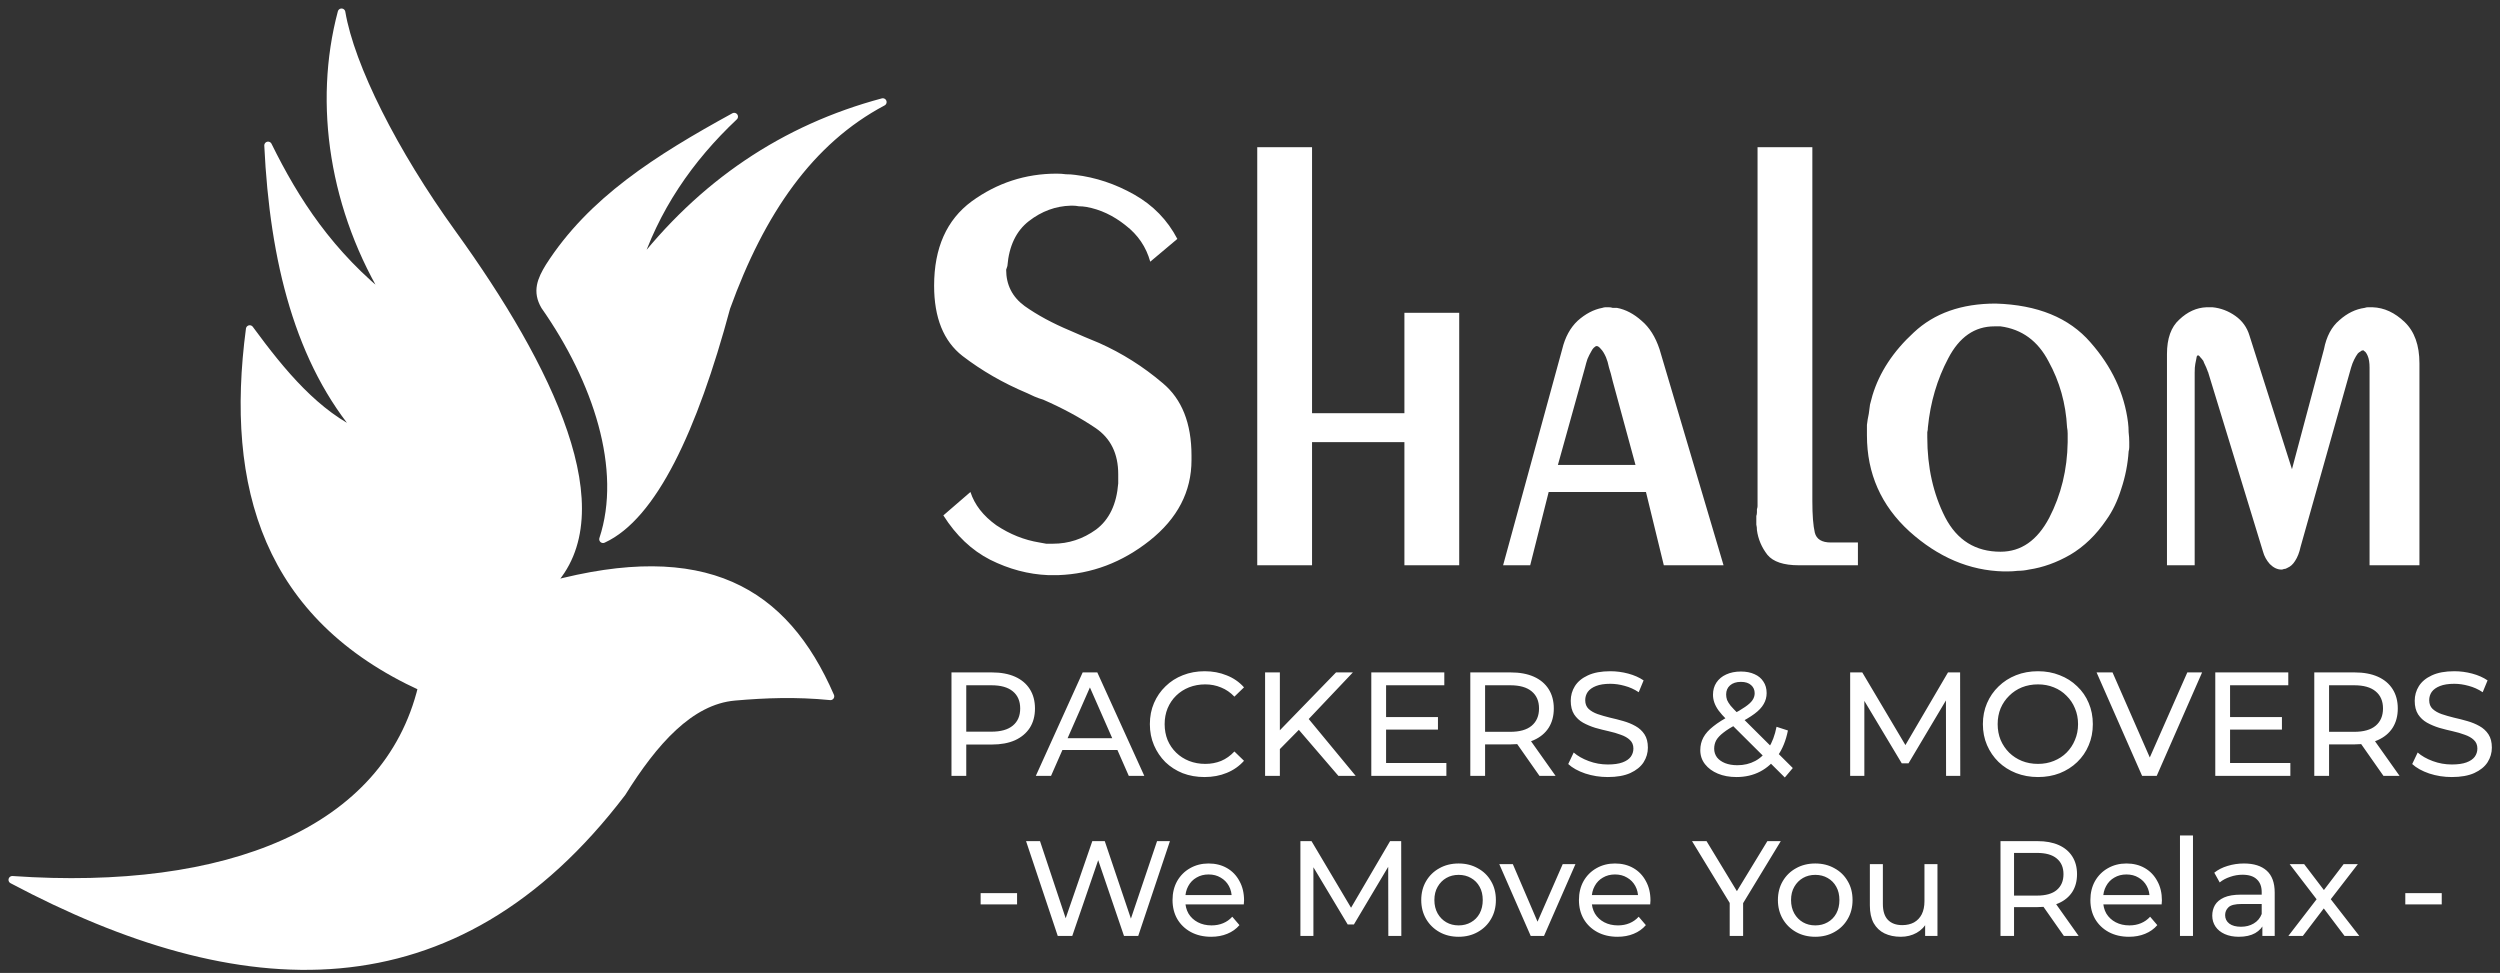 <svg width="203" height="79" viewBox="0 0 203 79" fill="none" xmlns="http://www.w3.org/2000/svg">
<rect x="0" y="0" width="203" height="79" fill="#333333" stroke="none"/>
<path fill-rule="evenodd" clip-rule="evenodd" d="M67.432 56.54C63.691 47.936 57.215 44.135 44.624 47.525C50.364 41.642 44.591 29.829 36.737 18.953C31.979 12.364 28.476 5.394 27.733 1C25.752 8.433 27.048 17.09 31.647 24.483C26.779 20.653 23.984 16.304 21.769 11.81C22.216 21.166 24.261 29.418 29.349 35.293C25.686 33.653 22.927 30.329 20.278 26.72C18.573 39.584 21.714 50.056 34.257 55.795C31.416 67.535 18.417 72.65 1 71.442C19.454 81.238 36.838 82.353 50.52 64.368C53.094 60.242 56.027 56.895 59.654 56.578C62.149 56.359 64.645 56.266 67.432 56.54Z" fill="white" stroke="white" stroke-width="0.619" stroke-linecap="round" stroke-linejoin="round"/>
<path fill-rule="evenodd" clip-rule="evenodd" d="M67.432 56.54C63.691 47.936 57.215 44.135 44.624 47.525C50.364 41.642 44.591 29.829 36.737 18.953C31.979 12.364 28.476 5.394 27.733 1C25.752 8.433 27.048 17.09 31.647 24.483C26.779 20.653 23.984 16.304 21.769 11.81C22.216 21.166 24.261 29.418 29.349 35.293C25.686 33.653 22.927 30.329 20.278 26.72C18.573 39.584 21.714 50.056 34.257 55.795C31.416 67.535 18.417 72.65 1 71.442C19.454 81.238 36.838 82.353 50.52 64.368C53.094 60.242 56.027 56.895 59.654 56.578C62.149 56.359 64.645 56.266 67.432 56.54Z" fill="white"/>
<path fill-rule="evenodd" clip-rule="evenodd" d="M44.233 24.853C48.463 30.898 50.844 38.092 48.966 43.784C53.014 41.926 56.318 34.901 58.987 24.971C61.796 17.191 65.768 11.423 71.683 8.288C63.732 10.417 56.988 14.884 51.61 21.899C53.165 16.954 56 12.874 59.615 9.471C53.36 12.901 48.012 16.3 44.588 21.658C43.938 22.723 43.533 23.665 44.233 24.853Z" fill="white" stroke="white" stroke-width="0.619" stroke-linecap="round" stroke-linejoin="round"/>
<path fill-rule="evenodd" clip-rule="evenodd" d="M44.233 24.853C48.463 30.898 50.844 38.092 48.966 43.784C53.014 41.926 56.318 34.901 58.987 24.971C61.796 17.191 65.768 11.423 71.683 8.288C63.732 10.417 56.988 14.884 51.61 21.899C53.165 16.954 56 12.874 59.615 9.471C53.36 12.901 48.012 16.3 44.588 21.658C43.938 22.723 43.533 23.665 44.233 24.853Z" fill="white"/>
<path d="M76.6 41.85L78.8 39.95C79.133 40.983 79.833 41.883 80.9 42.65C82 43.383 83.167 43.85 84.4 44.05C84.6 44.083 84.783 44.117 84.95 44.15C85.15 44.15 85.333 44.15 85.5 44.15C86.767 44.15 87.933 43.767 89 43C90.067 42.2 90.667 40.95 90.8 39.25V38.5C90.8 36.833 90.183 35.583 88.95 34.75C87.717 33.917 86.3 33.15 84.7 32.45C84.467 32.383 84.233 32.3 84 32.2C83.767 32.1 83.55 32 83.35 31.9C81.45 31.1 79.717 30.1 78.15 28.9C76.617 27.7 75.85 25.8 75.85 23.2C75.85 20.133 76.867 17.85 78.9 16.35C80.967 14.85 83.267 14.1 85.8 14.1C86.067 14.1 86.317 14.117 86.55 14.15C86.817 14.15 87.067 14.167 87.3 14.2C88.967 14.4 90.567 14.933 92.1 15.8C93.633 16.667 94.8 17.867 95.6 19.4L93.4 21.25C93.067 20.05 92.4 19.067 91.4 18.3C90.4 17.5 89.333 17 88.2 16.8C88 16.767 87.8 16.75 87.6 16.75C87.433 16.717 87.267 16.7 87.1 16.7C87.067 16.7 87.033 16.7 87 16.7C87 16.7 86.983 16.7 86.95 16.7C85.717 16.733 84.583 17.15 83.55 17.95C82.517 18.75 81.933 19.967 81.8 21.6L81.7 21.9C81.7 23.133 82.2 24.117 83.2 24.85C84.233 25.583 85.467 26.25 86.9 26.85C87.267 27.017 87.65 27.183 88.05 27.35C88.45 27.517 88.85 27.683 89.25 27.85C91.117 28.683 92.833 29.767 94.4 31.1C95.967 32.4 96.75 34.367 96.75 37V37.35C96.75 39.917 95.617 42.1 93.35 43.9C91.117 45.667 88.65 46.6 85.95 46.7C85.85 46.7 85.767 46.7 85.7 46.7C85.633 46.7 85.567 46.7 85.5 46.7C85.433 46.7 85.367 46.7 85.3 46.7C85.233 46.7 85.167 46.7 85.1 46.7C83.5 46.633 81.933 46.217 80.4 45.45C78.9 44.683 77.633 43.483 76.6 41.85ZM102.088 11.95H106.538V33.55H114.038V25.4H118.488V45.9H114.038V35.9H106.538V45.9H102.088V11.95ZM122.052 45.9L126.852 28.35C127.085 27.383 127.502 26.617 128.102 26.05C128.735 25.483 129.402 25.133 130.102 25C130.202 24.967 130.285 24.95 130.352 24.95C130.452 24.95 130.552 24.95 130.652 24.95C130.752 24.95 130.852 24.967 130.952 25C131.052 25 131.168 25 131.302 25C132.002 25.133 132.668 25.483 133.302 26.05C133.935 26.583 134.418 27.35 134.752 28.35L139.952 45.9H135.102L133.652 39.95H125.752L124.252 45.9H122.052ZM132.802 37.75L130.952 30.95C130.852 30.517 130.752 30.15 130.652 29.85C130.585 29.517 130.502 29.233 130.402 29C130.268 28.7 130.135 28.483 130.002 28.35C129.868 28.183 129.752 28.1 129.652 28.1C129.585 28.1 129.502 28.15 129.402 28.25C129.335 28.317 129.268 28.417 129.202 28.55C129.102 28.717 129.002 28.917 128.902 29.15C128.835 29.35 128.768 29.583 128.702 29.85L126.502 37.75H132.802ZM142.713 11.95H147.163V40.7C147.163 41.833 147.23 42.683 147.363 43.25C147.497 43.783 147.93 44.05 148.663 44.05H150.863V45.9H146.063C144.83 45.9 143.98 45.617 143.513 45.05C143.047 44.45 142.763 43.783 142.663 43.05C142.663 42.883 142.647 42.733 142.613 42.6C142.613 42.433 142.613 42.267 142.613 42.1C142.613 42.033 142.613 41.967 142.613 41.9C142.647 41.8 142.663 41.7 142.663 41.6C142.663 41.5 142.663 41.417 142.663 41.35C142.697 41.25 142.713 41.167 142.713 41.1V11.95ZM162.045 24.65C165.445 24.75 168.012 25.8 169.745 27.8C171.478 29.767 172.495 31.933 172.795 34.3C172.828 34.567 172.845 34.833 172.845 35.1C172.878 35.367 172.895 35.633 172.895 35.9C172.895 36.033 172.895 36.167 172.895 36.3C172.895 36.433 172.878 36.55 172.845 36.65C172.778 37.683 172.578 38.7 172.245 39.7C171.945 40.667 171.545 41.5 171.045 42.2C170.212 43.433 169.228 44.383 168.095 45.05C166.995 45.683 165.878 46.083 164.745 46.25C164.445 46.317 164.145 46.35 163.845 46.35C163.578 46.383 163.295 46.4 162.995 46.4C162.962 46.4 162.912 46.4 162.845 46.4C162.812 46.4 162.762 46.4 162.695 46.4C159.928 46.333 157.378 45.25 155.045 43.15C152.745 41.05 151.595 38.45 151.595 35.35C151.595 35.083 151.595 34.8 151.595 34.5C151.628 34.2 151.678 33.9 151.745 33.6C151.778 33.333 151.812 33.083 151.845 32.85C151.912 32.583 151.978 32.333 152.045 32.1C152.612 30.233 153.728 28.533 155.395 27C157.062 25.433 159.278 24.65 162.045 24.65ZM162.445 26.5H161.945C160.345 26.5 159.095 27.367 158.195 29.1C157.295 30.8 156.745 32.667 156.545 34.7C156.545 34.833 156.528 34.967 156.495 35.1C156.495 35.233 156.495 35.367 156.495 35.5C156.495 37.933 156.978 40.1 157.945 42C158.912 43.867 160.412 44.8 162.445 44.8C164.112 44.8 165.428 43.883 166.395 42.05C167.362 40.183 167.862 38.133 167.895 35.9C167.895 35.833 167.895 35.783 167.895 35.75C167.895 35.683 167.895 35.633 167.895 35.6C167.895 35.467 167.895 35.333 167.895 35.2C167.895 35.033 167.878 34.867 167.845 34.7C167.745 32.767 167.245 30.983 166.345 29.35C165.478 27.683 164.178 26.733 162.445 26.5ZM178.208 45.9H175.958V28.75C175.958 27.483 176.292 26.55 176.958 25.95C177.625 25.317 178.358 24.983 179.158 24.95C179.192 24.95 179.208 24.95 179.208 24.95C179.242 24.95 179.275 24.95 179.308 24.95C179.375 24.95 179.425 24.95 179.458 24.95C179.525 24.95 179.592 24.95 179.658 24.95C180.325 25.017 180.942 25.25 181.508 25.65C182.075 26.05 182.458 26.583 182.658 27.25L186.108 38.1L188.708 28.35C188.908 27.317 189.325 26.533 189.958 26C190.592 25.433 191.275 25.1 192.008 25C192.108 24.967 192.192 24.95 192.258 24.95C192.358 24.95 192.442 24.95 192.508 24.95C192.542 24.95 192.558 24.95 192.558 24.95C192.592 24.95 192.625 24.95 192.658 24.95C193.592 24.983 194.458 25.383 195.258 26.15C196.058 26.917 196.458 28.033 196.458 29.5V45.9H192.408V29.85C192.408 29.45 192.358 29.133 192.258 28.9C192.158 28.667 192.058 28.533 191.958 28.5C191.958 28.467 191.942 28.45 191.908 28.45C191.908 28.45 191.892 28.45 191.858 28.45C191.792 28.45 191.725 28.483 191.658 28.55C191.592 28.583 191.525 28.633 191.458 28.7C191.358 28.833 191.258 29 191.158 29.2C191.058 29.4 190.975 29.617 190.908 29.85L186.808 44.4C186.708 44.867 186.558 45.25 186.358 45.55C186.192 45.817 185.992 46 185.758 46.1C185.658 46.167 185.558 46.2 185.458 46.2C185.392 46.233 185.325 46.25 185.258 46.25C184.925 46.25 184.608 46.1 184.308 45.8C184.042 45.5 183.858 45.167 183.758 44.8L179.308 30.25C179.308 30.217 179.292 30.183 179.258 30.15C179.258 30.117 179.242 30.067 179.208 30C179.175 29.9 179.125 29.783 179.058 29.65C178.992 29.517 178.942 29.4 178.908 29.3C178.808 29.167 178.725 29.067 178.658 29C178.592 28.9 178.525 28.85 178.458 28.85C178.458 28.85 178.442 28.867 178.408 28.9C178.375 28.933 178.358 28.983 178.358 29.05C178.325 29.183 178.292 29.35 178.258 29.55C178.225 29.717 178.208 29.95 178.208 30.25V45.9Z" fill="white"/>
<path d="M77.26 63V54.6H80.536C81.272 54.6 81.9 54.716 82.42 54.948C82.94 55.18 83.34 55.516 83.62 55.956C83.9 56.396 84.04 56.92 84.04 57.528C84.04 58.136 83.9 58.66 83.62 59.1C83.34 59.532 82.94 59.868 82.42 60.108C81.9 60.34 81.272 60.456 80.536 60.456H77.92L78.46 59.892V63H77.26ZM78.46 60.012L77.92 59.412H80.5C81.268 59.412 81.848 59.248 82.24 58.92C82.64 58.592 82.84 58.128 82.84 57.528C82.84 56.928 82.64 56.464 82.24 56.136C81.848 55.808 81.268 55.644 80.5 55.644H77.92L78.46 55.044V60.012ZM84.109 63L87.913 54.6H89.101L92.917 63H91.657L88.261 55.272H88.741L85.345 63H84.109ZM85.729 60.9L86.053 59.94H90.781L91.129 60.9H85.729ZM97.809 63.096C97.169 63.096 96.577 62.992 96.033 62.784C95.497 62.568 95.029 62.268 94.629 61.884C94.237 61.492 93.929 61.036 93.705 60.516C93.481 59.996 93.369 59.424 93.369 58.8C93.369 58.176 93.481 57.604 93.705 57.084C93.929 56.564 94.241 56.112 94.641 55.728C95.041 55.336 95.509 55.036 96.045 54.828C96.589 54.612 97.181 54.504 97.821 54.504C98.469 54.504 99.065 54.616 99.609 54.84C100.161 55.056 100.629 55.38 101.013 55.812L100.233 56.568C99.913 56.232 99.553 55.984 99.153 55.824C98.753 55.656 98.325 55.572 97.869 55.572C97.397 55.572 96.957 55.652 96.549 55.812C96.149 55.972 95.801 56.196 95.505 56.484C95.209 56.772 94.977 57.116 94.809 57.516C94.649 57.908 94.569 58.336 94.569 58.8C94.569 59.264 94.649 59.696 94.809 60.096C94.977 60.488 95.209 60.828 95.505 61.116C95.801 61.404 96.149 61.628 96.549 61.788C96.957 61.948 97.397 62.028 97.869 62.028C98.325 62.028 98.753 61.948 99.153 61.788C99.553 61.62 99.913 61.364 100.233 61.02L101.013 61.776C100.629 62.208 100.161 62.536 99.609 62.76C99.065 62.984 98.465 63.096 97.809 63.096ZM103.781 60.972L103.721 59.508L108.485 54.6H109.853L106.169 58.488L105.497 59.232L103.781 60.972ZM102.725 63V54.6H103.925V63H102.725ZM108.677 63L105.233 58.992L106.037 58.104L110.081 63H108.677ZM112.442 58.224H116.762V59.244H112.442V58.224ZM112.55 61.956H117.446V63H111.35V54.6H117.278V55.644H112.55V61.956ZM119.389 63V54.6H122.665C123.401 54.6 124.029 54.716 124.549 54.948C125.069 55.18 125.469 55.516 125.749 55.956C126.029 56.396 126.169 56.92 126.169 57.528C126.169 58.136 126.029 58.66 125.749 59.1C125.469 59.532 125.069 59.864 124.549 60.096C124.029 60.328 123.401 60.444 122.665 60.444H120.049L120.589 59.892V63H119.389ZM125.005 63L122.869 59.952H124.153L126.313 63H125.005ZM120.589 60.012L120.049 59.424H122.629C123.397 59.424 123.977 59.26 124.369 58.932C124.769 58.596 124.969 58.128 124.969 57.528C124.969 56.928 124.769 56.464 124.369 56.136C123.977 55.808 123.397 55.644 122.629 55.644H120.049L120.589 55.044V60.012ZM130.556 63.096C129.916 63.096 129.304 63 128.72 62.808C128.136 62.608 127.676 62.352 127.34 62.04L127.784 61.104C128.104 61.384 128.512 61.616 129.008 61.8C129.504 61.984 130.02 62.076 130.556 62.076C131.044 62.076 131.44 62.02 131.744 61.908C132.048 61.796 132.272 61.644 132.416 61.452C132.56 61.252 132.632 61.028 132.632 60.78C132.632 60.492 132.536 60.26 132.344 60.084C132.16 59.908 131.916 59.768 131.612 59.664C131.316 59.552 130.988 59.456 130.628 59.376C130.268 59.296 129.904 59.204 129.536 59.1C129.176 58.988 128.844 58.848 128.54 58.68C128.244 58.512 128.004 58.288 127.82 58.008C127.636 57.72 127.544 57.352 127.544 56.904C127.544 56.472 127.656 56.076 127.88 55.716C128.112 55.348 128.464 55.056 128.936 54.84C129.416 54.616 130.024 54.504 130.76 54.504C131.248 54.504 131.732 54.568 132.212 54.696C132.692 54.824 133.108 55.008 133.46 55.248L133.064 56.208C132.704 55.968 132.324 55.796 131.924 55.692C131.524 55.58 131.136 55.524 130.76 55.524C130.288 55.524 129.9 55.584 129.596 55.704C129.292 55.824 129.068 55.984 128.924 56.184C128.788 56.384 128.72 56.608 128.72 56.856C128.72 57.152 128.812 57.388 128.996 57.564C129.188 57.74 129.432 57.88 129.728 57.984C130.032 58.088 130.364 58.184 130.724 58.272C131.084 58.352 131.444 58.444 131.804 58.548C132.172 58.652 132.504 58.788 132.8 58.956C133.104 59.124 133.348 59.348 133.532 59.628C133.716 59.908 133.808 60.268 133.808 60.708C133.808 61.132 133.692 61.528 133.46 61.896C133.228 62.256 132.868 62.548 132.38 62.772C131.9 62.988 131.292 63.096 130.556 63.096ZM141.003 63.096C140.435 63.096 139.931 63.004 139.491 62.82C139.051 62.636 138.703 62.38 138.447 62.052C138.191 61.724 138.063 61.344 138.063 60.912C138.063 60.536 138.147 60.192 138.315 59.88C138.483 59.568 138.751 59.268 139.119 58.98C139.487 58.684 139.971 58.38 140.571 58.068C141.059 57.812 141.439 57.588 141.711 57.396C141.991 57.204 142.187 57.024 142.299 56.856C142.419 56.68 142.479 56.492 142.479 56.292C142.479 56.02 142.383 55.8 142.191 55.632C141.999 55.456 141.723 55.368 141.363 55.368C140.987 55.368 140.691 55.464 140.475 55.656C140.267 55.84 140.163 56.084 140.163 56.388C140.163 56.54 140.187 56.688 140.235 56.832C140.291 56.968 140.387 57.124 140.523 57.3C140.667 57.468 140.871 57.684 141.135 57.948L145.575 62.364L144.927 63.132L140.211 58.44C139.931 58.16 139.711 57.912 139.551 57.696C139.391 57.472 139.275 57.256 139.203 57.048C139.131 56.84 139.095 56.628 139.095 56.412C139.095 56.036 139.187 55.708 139.371 55.428C139.563 55.14 139.827 54.92 140.163 54.768C140.507 54.608 140.907 54.528 141.363 54.528C141.787 54.528 142.155 54.6 142.467 54.744C142.779 54.88 143.019 55.08 143.187 55.344C143.363 55.6 143.451 55.912 143.451 56.28C143.451 56.6 143.371 56.896 143.211 57.168C143.059 57.44 142.811 57.704 142.467 57.96C142.123 58.216 141.659 58.492 141.075 58.788C140.595 59.036 140.219 59.268 139.947 59.484C139.675 59.692 139.479 59.9 139.359 60.108C139.247 60.316 139.191 60.544 139.191 60.792C139.191 61.056 139.267 61.292 139.419 61.5C139.579 61.7 139.799 61.856 140.079 61.968C140.367 62.08 140.699 62.136 141.075 62.136C141.611 62.136 142.095 62.02 142.527 61.788C142.959 61.556 143.319 61.208 143.607 60.744C143.903 60.28 144.119 59.704 144.255 59.016L145.179 59.316C145.019 60.124 144.743 60.808 144.351 61.368C143.967 61.928 143.491 62.356 142.923 62.652C142.355 62.948 141.715 63.096 141.003 63.096ZM150.233 63V54.6H151.217L154.985 60.948H154.457L158.177 54.6H159.161L159.173 63H158.021L158.009 56.412H158.285L154.973 61.98H154.421L151.085 56.412H151.385V63H150.233ZM165.486 63.096C164.846 63.096 164.25 62.988 163.698 62.772C163.154 62.556 162.682 62.256 162.282 61.872C161.882 61.48 161.57 61.024 161.346 60.504C161.122 59.984 161.01 59.416 161.01 58.8C161.01 58.184 161.122 57.616 161.346 57.096C161.57 56.576 161.882 56.124 162.282 55.74C162.682 55.348 163.154 55.044 163.698 54.828C164.242 54.612 164.838 54.504 165.486 54.504C166.126 54.504 166.714 54.612 167.25 54.828C167.794 55.036 168.266 55.336 168.666 55.728C169.074 56.112 169.386 56.564 169.602 57.084C169.826 57.604 169.938 58.176 169.938 58.8C169.938 59.424 169.826 59.996 169.602 60.516C169.386 61.036 169.074 61.492 168.666 61.884C168.266 62.268 167.794 62.568 167.25 62.784C166.714 62.992 166.126 63.096 165.486 63.096ZM165.486 62.028C165.95 62.028 166.378 61.948 166.77 61.788C167.17 61.628 167.514 61.404 167.802 61.116C168.098 60.82 168.326 60.476 168.486 60.084C168.654 59.692 168.738 59.264 168.738 58.8C168.738 58.336 168.654 57.908 168.486 57.516C168.326 57.124 168.098 56.784 167.802 56.496C167.514 56.2 167.17 55.972 166.77 55.812C166.378 55.652 165.95 55.572 165.486 55.572C165.014 55.572 164.578 55.652 164.178 55.812C163.786 55.972 163.442 56.2 163.146 56.496C162.85 56.784 162.618 57.124 162.45 57.516C162.29 57.908 162.21 58.336 162.21 58.8C162.21 59.264 162.29 59.692 162.45 60.084C162.618 60.476 162.85 60.82 163.146 61.116C163.442 61.404 163.786 61.628 164.178 61.788C164.578 61.948 165.014 62.028 165.486 62.028ZM173.938 63L170.242 54.6H171.538L174.934 62.352H174.19L177.61 54.6H178.81L175.126 63H173.938ZM180.973 58.224H185.293V59.244H180.973V58.224ZM181.081 61.956H185.977V63H179.881V54.6H185.809V55.644H181.081V61.956ZM187.92 63V54.6H191.196C191.932 54.6 192.56 54.716 193.08 54.948C193.6 55.18 194 55.516 194.28 55.956C194.56 56.396 194.7 56.92 194.7 57.528C194.7 58.136 194.56 58.66 194.28 59.1C194 59.532 193.6 59.864 193.08 60.096C192.56 60.328 191.932 60.444 191.196 60.444H188.58L189.12 59.892V63H187.92ZM193.536 63L191.4 59.952H192.684L194.844 63H193.536ZM189.12 60.012L188.58 59.424H191.16C191.928 59.424 192.508 59.26 192.9 58.932C193.3 58.596 193.5 58.128 193.5 57.528C193.5 56.928 193.3 56.464 192.9 56.136C192.508 55.808 191.928 55.644 191.16 55.644H188.58L189.12 55.044V60.012ZM199.087 63.096C198.447 63.096 197.835 63 197.251 62.808C196.667 62.608 196.207 62.352 195.871 62.04L196.315 61.104C196.635 61.384 197.043 61.616 197.539 61.8C198.035 61.984 198.551 62.076 199.087 62.076C199.575 62.076 199.971 62.02 200.275 61.908C200.579 61.796 200.803 61.644 200.947 61.452C201.091 61.252 201.163 61.028 201.163 60.78C201.163 60.492 201.067 60.26 200.875 60.084C200.691 59.908 200.447 59.768 200.143 59.664C199.847 59.552 199.519 59.456 199.159 59.376C198.799 59.296 198.435 59.204 198.067 59.1C197.707 58.988 197.375 58.848 197.071 58.68C196.775 58.512 196.535 58.288 196.351 58.008C196.167 57.72 196.075 57.352 196.075 56.904C196.075 56.472 196.187 56.076 196.411 55.716C196.643 55.348 196.995 55.056 197.467 54.84C197.947 54.616 198.555 54.504 199.291 54.504C199.779 54.504 200.263 54.568 200.743 54.696C201.223 54.824 201.639 55.008 201.991 55.248L201.595 56.208C201.235 55.968 200.855 55.796 200.455 55.692C200.055 55.58 199.667 55.524 199.291 55.524C198.819 55.524 198.431 55.584 198.127 55.704C197.823 55.824 197.599 55.984 197.455 56.184C197.319 56.384 197.251 56.608 197.251 56.856C197.251 57.152 197.343 57.388 197.527 57.564C197.719 57.74 197.963 57.88 198.259 57.984C198.563 58.088 198.895 58.184 199.255 58.272C199.615 58.352 199.975 58.444 200.335 58.548C200.703 58.652 201.035 58.788 201.331 58.956C201.635 59.124 201.879 59.348 202.063 59.628C202.247 59.908 202.339 60.268 202.339 60.708C202.339 61.132 202.223 61.528 201.991 61.896C201.759 62.256 201.399 62.548 200.911 62.772C200.431 62.988 199.823 63.096 199.087 63.096Z" fill="white"/>
<path d="M79.627 73.437V72.524H82.586V73.437H79.627ZM85.89 76L83.316 68.3H84.449L86.814 75.406H86.242L88.695 68.3H89.707L92.105 75.406H91.555L93.953 68.3H94.998L92.424 76H91.269L89.025 69.411H89.322L87.067 76H85.89ZM98.345 76.066C97.722 76.066 97.172 75.938 96.695 75.681C96.226 75.424 95.859 75.072 95.595 74.625C95.338 74.178 95.21 73.664 95.21 73.085C95.21 72.506 95.335 71.992 95.584 71.545C95.841 71.098 96.189 70.749 96.629 70.5C97.076 70.243 97.579 70.115 98.136 70.115C98.701 70.115 99.199 70.24 99.632 70.489C100.065 70.738 100.402 71.09 100.644 71.545C100.893 71.992 101.018 72.517 101.018 73.118C101.018 73.162 101.014 73.213 101.007 73.272C101.007 73.331 101.003 73.386 100.996 73.437H96.035V72.678H100.446L100.017 72.942C100.024 72.568 99.947 72.234 99.786 71.941C99.625 71.648 99.401 71.42 99.115 71.259C98.836 71.09 98.51 71.006 98.136 71.006C97.769 71.006 97.443 71.09 97.157 71.259C96.871 71.42 96.647 71.651 96.486 71.952C96.325 72.245 96.244 72.583 96.244 72.964V73.14C96.244 73.529 96.332 73.877 96.508 74.185C96.691 74.486 96.944 74.72 97.267 74.889C97.59 75.058 97.96 75.142 98.378 75.142C98.723 75.142 99.034 75.083 99.313 74.966C99.599 74.849 99.848 74.673 100.061 74.438L100.644 75.12C100.38 75.428 100.05 75.663 99.654 75.824C99.265 75.985 98.829 76.066 98.345 76.066ZM105.593 76V68.3H106.495L109.949 74.119H109.465L112.875 68.3H113.777L113.788 76H112.732L112.721 69.961H112.974L109.938 75.065H109.432L106.374 69.961H106.649V76H105.593ZM118.441 76.066C117.855 76.066 117.334 75.938 116.879 75.681C116.425 75.424 116.065 75.072 115.801 74.625C115.537 74.17 115.405 73.657 115.405 73.085C115.405 72.506 115.537 71.992 115.801 71.545C116.065 71.098 116.425 70.749 116.879 70.5C117.334 70.243 117.855 70.115 118.441 70.115C119.021 70.115 119.538 70.243 119.992 70.5C120.454 70.749 120.814 71.098 121.07 71.545C121.334 71.985 121.466 72.498 121.466 73.085C121.466 73.664 121.334 74.178 121.07 74.625C120.814 75.072 120.454 75.424 119.992 75.681C119.538 75.938 119.021 76.066 118.441 76.066ZM118.441 75.142C118.815 75.142 119.149 75.058 119.442 74.889C119.743 74.72 119.978 74.482 120.146 74.174C120.315 73.859 120.399 73.496 120.399 73.085C120.399 72.667 120.315 72.308 120.146 72.007C119.978 71.699 119.743 71.461 119.442 71.292C119.149 71.123 118.815 71.039 118.441 71.039C118.067 71.039 117.734 71.123 117.44 71.292C117.147 71.461 116.912 71.699 116.736 72.007C116.56 72.308 116.472 72.667 116.472 73.085C116.472 73.496 116.56 73.859 116.736 74.174C116.912 74.482 117.147 74.72 117.44 74.889C117.734 75.058 118.067 75.142 118.441 75.142ZM124.295 76L121.743 70.17H122.843L125.109 75.45H124.581L126.891 70.17H127.925L125.373 76H124.295ZM131.345 76.066C130.722 76.066 130.172 75.938 129.695 75.681C129.226 75.424 128.859 75.072 128.595 74.625C128.338 74.178 128.21 73.664 128.21 73.085C128.21 72.506 128.335 71.992 128.584 71.545C128.841 71.098 129.189 70.749 129.629 70.5C130.076 70.243 130.579 70.115 131.136 70.115C131.701 70.115 132.199 70.24 132.632 70.489C133.065 70.738 133.402 71.09 133.644 71.545C133.893 71.992 134.018 72.517 134.018 73.118C134.018 73.162 134.014 73.213 134.007 73.272C134.007 73.331 134.003 73.386 133.996 73.437H129.035V72.678H133.446L133.017 72.942C133.024 72.568 132.947 72.234 132.786 71.941C132.625 71.648 132.401 71.42 132.115 71.259C131.836 71.09 131.51 71.006 131.136 71.006C130.769 71.006 130.443 71.09 130.157 71.259C129.871 71.42 129.647 71.651 129.486 71.952C129.325 72.245 129.244 72.583 129.244 72.964V73.14C129.244 73.529 129.332 73.877 129.508 74.185C129.691 74.486 129.944 74.72 130.267 74.889C130.59 75.058 130.96 75.142 131.378 75.142C131.723 75.142 132.034 75.083 132.313 74.966C132.599 74.849 132.848 74.673 133.061 74.438L133.644 75.12C133.38 75.428 133.05 75.663 132.654 75.824C132.265 75.985 131.829 76.066 131.345 76.066ZM140.452 76V73.052L140.705 73.734L137.393 68.3H138.571L141.354 72.887H140.716L143.51 68.3H144.599L141.299 73.734L141.541 73.052V76H140.452ZM147.402 76.066C146.816 76.066 146.295 75.938 145.84 75.681C145.386 75.424 145.026 75.072 144.762 74.625C144.498 74.17 144.366 73.657 144.366 73.085C144.366 72.506 144.498 71.992 144.762 71.545C145.026 71.098 145.386 70.749 145.84 70.5C146.295 70.243 146.816 70.115 147.402 70.115C147.982 70.115 148.499 70.243 148.953 70.5C149.415 70.749 149.775 71.098 150.031 71.545C150.295 71.985 150.427 72.498 150.427 73.085C150.427 73.664 150.295 74.178 150.031 74.625C149.775 75.072 149.415 75.424 148.953 75.681C148.499 75.938 147.982 76.066 147.402 76.066ZM147.402 75.142C147.776 75.142 148.11 75.058 148.403 74.889C148.704 74.72 148.939 74.482 149.107 74.174C149.276 73.859 149.36 73.496 149.36 73.085C149.36 72.667 149.276 72.308 149.107 72.007C148.939 71.699 148.704 71.461 148.403 71.292C148.11 71.123 147.776 71.039 147.402 71.039C147.028 71.039 146.695 71.123 146.401 71.292C146.108 71.461 145.873 71.699 145.697 72.007C145.521 72.308 145.433 72.667 145.433 73.085C145.433 73.496 145.521 73.859 145.697 74.174C145.873 74.482 146.108 74.72 146.401 74.889C146.695 75.058 147.028 75.142 147.402 75.142ZM154.341 76.066C153.842 76.066 153.402 75.974 153.021 75.791C152.647 75.608 152.353 75.329 152.141 74.955C151.935 74.574 151.833 74.097 151.833 73.525V70.17H152.889V73.404C152.889 73.976 153.024 74.405 153.296 74.691C153.574 74.977 153.963 75.12 154.462 75.12C154.828 75.12 155.147 75.047 155.419 74.9C155.69 74.746 155.899 74.526 156.046 74.24C156.192 73.947 156.266 73.595 156.266 73.184V70.17H157.322V76H156.321V74.427L156.486 74.845C156.295 75.234 156.009 75.534 155.628 75.747C155.246 75.96 154.817 76.066 154.341 76.066ZM162.44 76V68.3H165.443C166.118 68.3 166.693 68.406 167.17 68.619C167.647 68.832 168.013 69.14 168.27 69.543C168.527 69.946 168.655 70.427 168.655 70.984C168.655 71.541 168.527 72.022 168.27 72.425C168.013 72.821 167.647 73.125 167.17 73.338C166.693 73.551 166.118 73.657 165.443 73.657H163.045L163.54 73.151V76H162.44ZM167.588 76L165.63 73.206H166.807L168.787 76H167.588ZM163.54 73.261L163.045 72.722H165.41C166.114 72.722 166.646 72.572 167.005 72.271C167.372 71.963 167.555 71.534 167.555 70.984C167.555 70.434 167.372 70.009 167.005 69.708C166.646 69.407 166.114 69.257 165.41 69.257H163.045L163.54 68.707V73.261ZM172.874 76.066C172.251 76.066 171.701 75.938 171.224 75.681C170.755 75.424 170.388 75.072 170.124 74.625C169.868 74.178 169.739 73.664 169.739 73.085C169.739 72.506 169.864 71.992 170.113 71.545C170.37 71.098 170.718 70.749 171.158 70.5C171.606 70.243 172.108 70.115 172.665 70.115C173.23 70.115 173.729 70.24 174.161 70.489C174.594 70.738 174.931 71.09 175.173 71.545C175.423 71.992 175.547 72.517 175.547 73.118C175.547 73.162 175.544 73.213 175.536 73.272C175.536 73.331 175.533 73.386 175.525 73.437H170.564V72.678H174.975L174.546 72.942C174.554 72.568 174.477 72.234 174.315 71.941C174.154 71.648 173.93 71.42 173.644 71.259C173.366 71.09 173.039 71.006 172.665 71.006C172.299 71.006 171.972 71.09 171.686 71.259C171.4 71.42 171.177 71.651 171.015 71.952C170.854 72.245 170.773 72.583 170.773 72.964V73.14C170.773 73.529 170.861 73.877 171.037 74.185C171.221 74.486 171.474 74.72 171.796 74.889C172.119 75.058 172.489 75.142 172.907 75.142C173.252 75.142 173.564 75.083 173.842 74.966C174.128 74.849 174.378 74.673 174.59 74.438L175.173 75.12C174.909 75.428 174.579 75.663 174.183 75.824C173.795 75.985 173.358 76.066 172.874 76.066ZM177.014 76V67.838H178.07V76H177.014ZM183.705 76V74.768L183.65 74.537V72.436C183.65 71.989 183.518 71.644 183.254 71.402C182.997 71.153 182.609 71.028 182.088 71.028C181.743 71.028 181.406 71.087 181.076 71.204C180.746 71.314 180.467 71.464 180.24 71.655L179.8 70.863C180.101 70.621 180.46 70.438 180.878 70.313C181.303 70.181 181.747 70.115 182.209 70.115C183.008 70.115 183.624 70.309 184.057 70.698C184.49 71.087 184.706 71.681 184.706 72.48V76H183.705ZM181.791 76.066C181.358 76.066 180.977 75.993 180.647 75.846C180.324 75.699 180.075 75.498 179.899 75.241C179.723 74.977 179.635 74.68 179.635 74.35C179.635 74.035 179.708 73.749 179.855 73.492C180.009 73.235 180.255 73.03 180.592 72.876C180.937 72.722 181.399 72.645 181.978 72.645H183.826V73.404H182.022C181.494 73.404 181.138 73.492 180.955 73.668C180.772 73.844 180.68 74.057 180.68 74.306C180.68 74.592 180.794 74.823 181.021 74.999C181.248 75.168 181.564 75.252 181.967 75.252C182.363 75.252 182.708 75.164 183.001 74.988C183.302 74.812 183.518 74.555 183.65 74.218L183.859 74.944C183.72 75.289 183.474 75.564 183.122 75.769C182.77 75.967 182.326 76.066 181.791 76.066ZM185.813 76L188.321 72.744L188.31 73.283L185.923 70.17H187.1L188.926 72.568H188.475L190.301 70.17H191.456L189.036 73.305L189.047 72.744L191.577 76H190.378L188.453 73.448L188.882 73.514L186.99 76H185.813ZM195.31 73.437V72.524H198.269V73.437H195.31Z" fill="white"/>
</svg>
